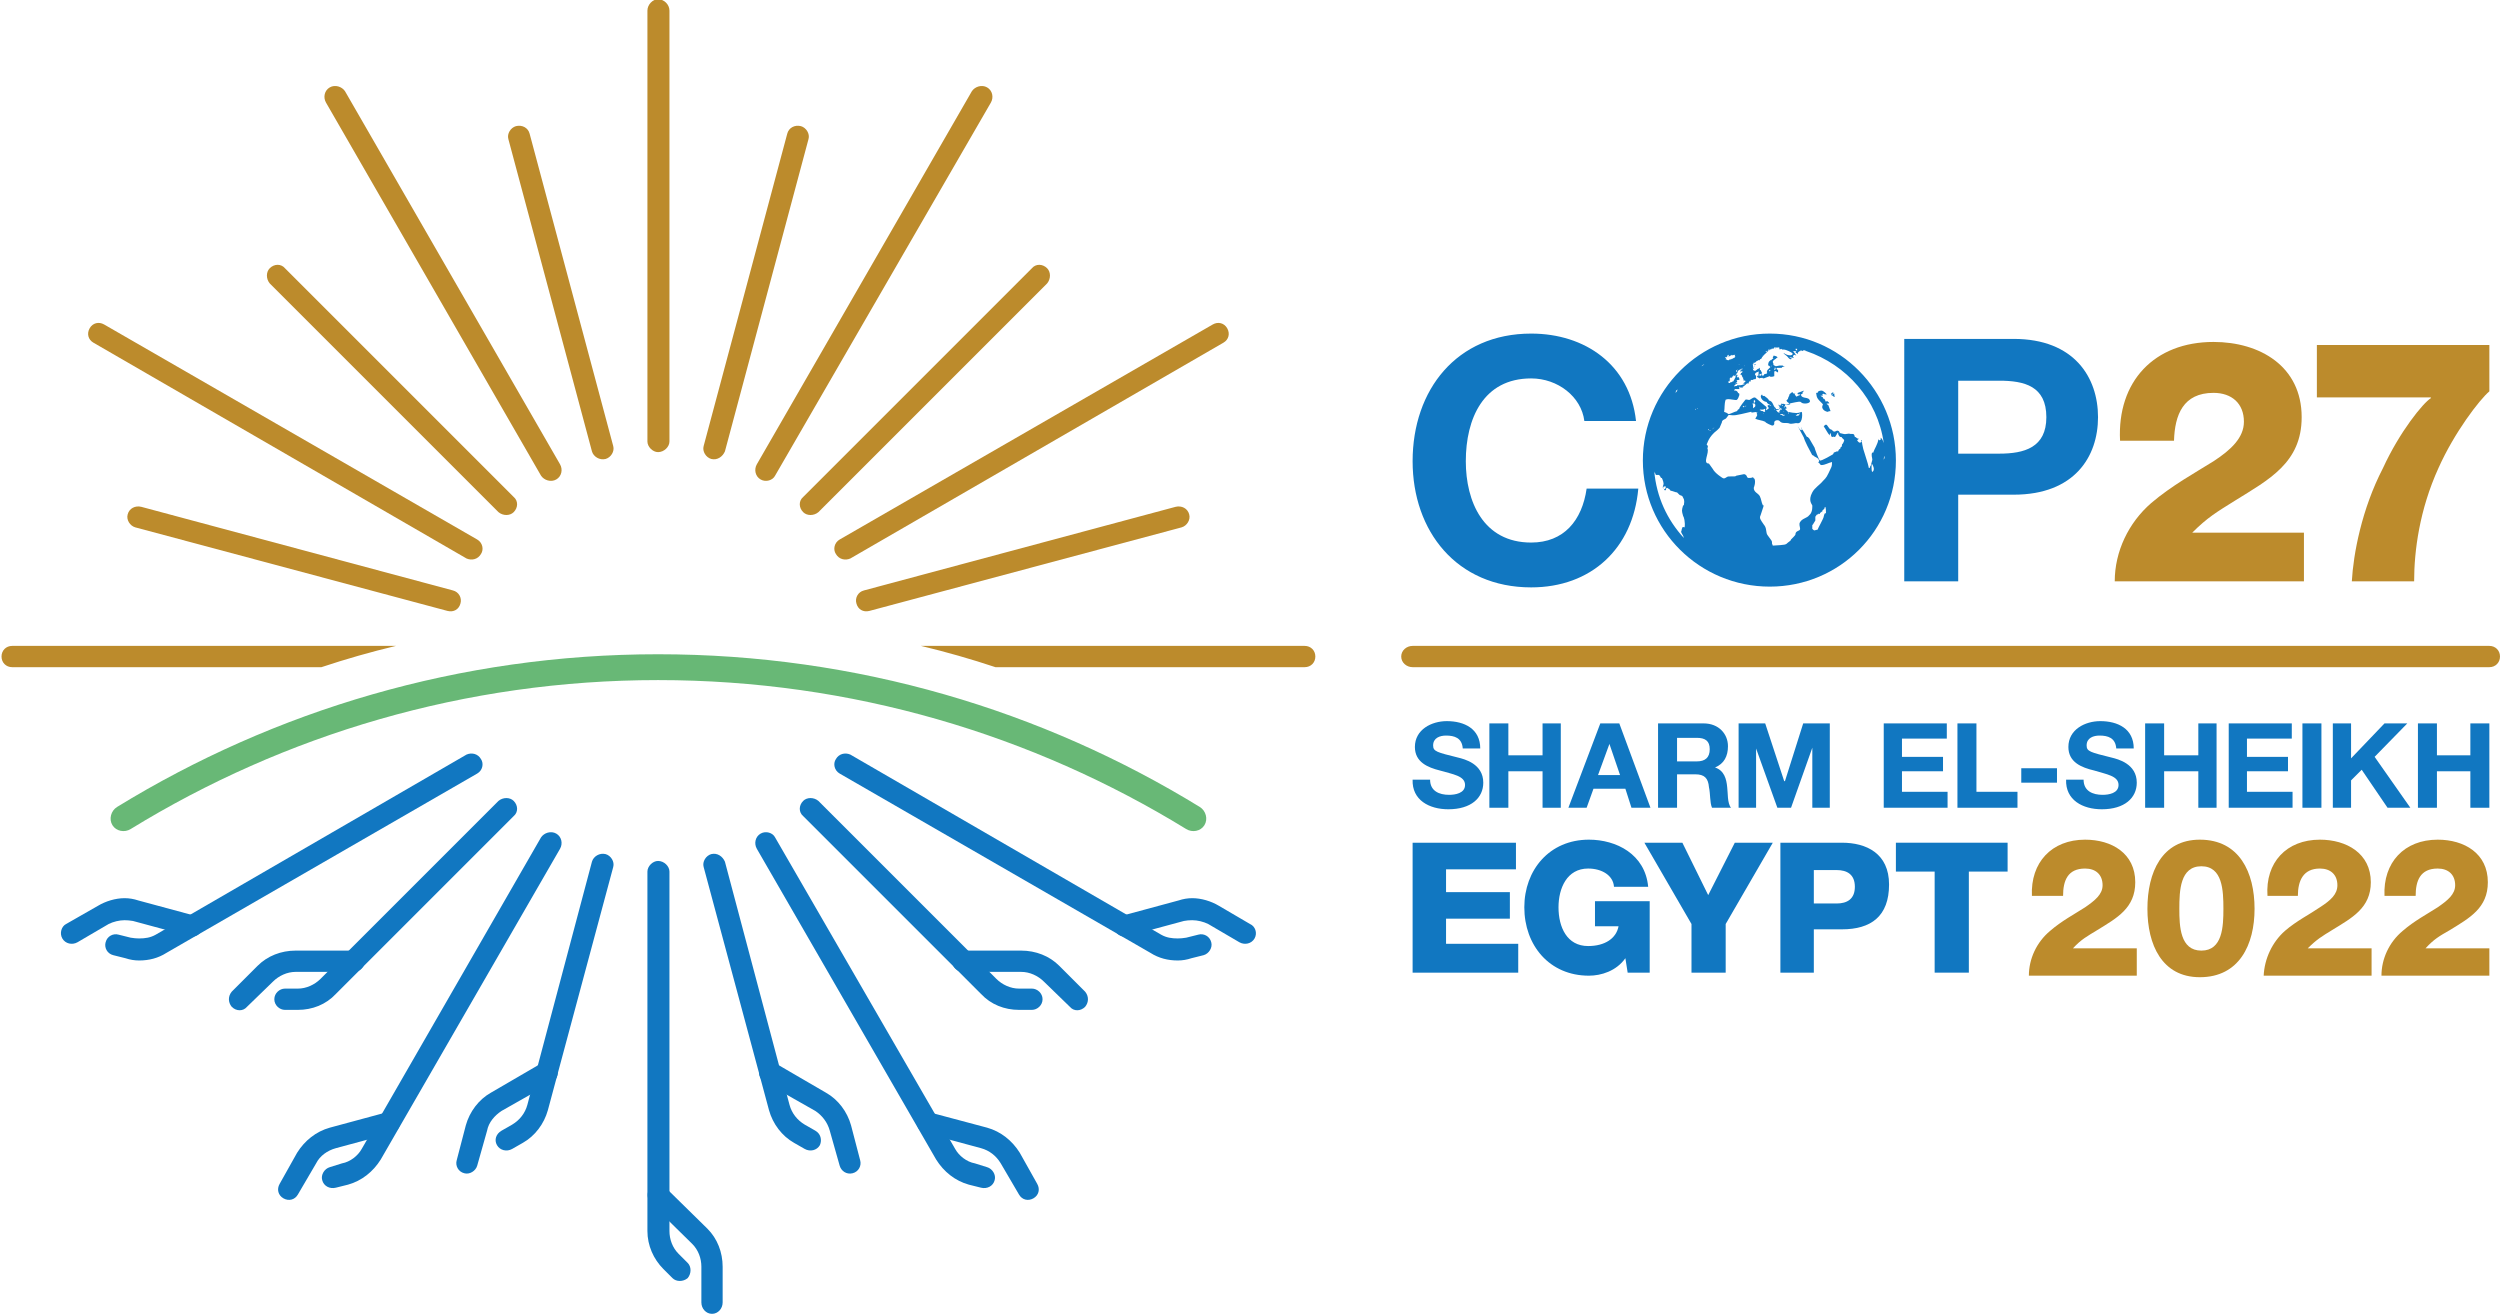 <svg xmlns="http://www.w3.org/2000/svg" viewBox="0 0 329 173" width="329" height="173"><style>.a{fill:#bc8b2c}.b{fill:#68b876}.c{fill:#1177c1}</style><path class="a" d="m105.7 65.4l30.1-30.1c0.5-0.6 1.4-0.6 2 0 0.5 0.5 0.5 1.4 0 2l-30.1 30.1c-0.6 0.5-1.5 0.5-2 0-0.6-0.6-0.6-1.5 0-2z"></path><path class="a" d="m110.5 71l49.1-28.3c0.7-0.4 1.5-0.2 1.9 0.5 0.4 0.7 0.2 1.5-0.5 1.9l-49.1 28.4c-0.7 0.3-1.5 0.1-1.9-0.6-0.4-0.6-0.2-1.5 0.5-1.9z"></path><path class="a" d="m58.9 80.4l-41.1-11c-0.7-0.2-1.2-1-1-1.7 0.2-0.8 1-1.2 1.8-1l41 11c0.8 0.2 1.2 1 1 1.7-0.2 0.8-0.9 1.2-1.7 1z"></path><path class="a" d="m121.2 85h50.5c0.8 0 1.4 0.6 1.4 1.4 0 0.8-0.6 1.4-1.4 1.4h-40.7q-4.8-1.6-9.8-2.8z"></path><path class="a" d="m99.6 61.1l28.3-49.1c0.4-0.6 1.3-0.9 2-0.5 0.7 0.4 0.9 1.3 0.5 2l-28.4 49.1c-0.3 0.6-1.2 0.9-1.9 0.5-0.7-0.4-0.9-1.3-0.5-2z"></path><path class="a" d="m112.7 79.4c-0.2-0.7 0.2-1.5 1-1.7l41-11c0.8-0.2 1.6 0.2 1.8 1 0.2 0.7-0.3 1.5-1 1.7l-41.1 11c-0.8 0.2-1.5-0.2-1.7-1z"></path><path class="a" d="m85.2 58.1v-56.7c0-0.8 0.7-1.5 1.4-1.5 0.8 0 1.5 0.7 1.5 1.5v56.7c0 0.7-0.7 1.4-1.5 1.4-0.7 0-1.4-0.7-1.4-1.4z"></path><path class="a" d="m11.8 43.2c0.4-0.7 1.2-0.9 1.9-0.5l49.1 28.3c0.7 0.4 0.9 1.3 0.5 1.9-0.4 0.7-1.2 0.9-1.9 0.6l-49.1-28.4c-0.7-0.4-0.9-1.2-0.5-1.9z"></path><path class="a" d="m92.6 58.7l11-41.1c0.2-0.8 1-1.2 1.8-1 0.7 0.2 1.2 1 1 1.7l-11 41.1c-0.3 0.7-1 1.2-1.8 1-0.7-0.2-1.2-1-1-1.7z"></path><path class="a" d="m0.2 86.4c0-0.8 0.6-1.4 1.4-1.4h50.5q-5 1.2-9.8 2.8h-40.7c-0.8 0-1.4-0.6-1.4-1.4z"></path><path class="a" d="m35.5 37.3c-0.5-0.6-0.5-1.5 0-2 0.6-0.6 1.5-0.6 2 0l30.1 30.1c0.6 0.5 0.6 1.4 0 2-0.5 0.5-1.4 0.5-2 0z"></path><path class="a" d="m42.9 13.5c-0.4-0.7-0.2-1.6 0.5-2 0.7-0.4 1.6-0.1 2 0.5l28.3 49.1c0.4 0.7 0.2 1.6-0.5 2-0.7 0.4-1.6 0.1-2-0.5z"></path><path class="a" d="m66.9 18.3c-0.2-0.7 0.3-1.5 1-1.7 0.8-0.2 1.6 0.2 1.8 1l11 41.1c0.2 0.7-0.3 1.5-1 1.7-0.8 0.2-1.6-0.3-1.8-1z"></path><path class="b" d="m158.5 108.6c-0.5 0.8-1.6 1-2.4 0.5-20.2-12.4-44-19.6-69.5-19.6-25.4 0-49.2 7.2-69.4 19.6-0.8 0.5-1.9 0.3-2.4-0.5-0.5-0.8-0.2-1.9 0.6-2.4 20.7-12.7 45.1-20.1 71.2-20.1 26.2 0 50.6 7.4 71.3 20.1 0.8 0.5 1.1 1.6 0.6 2.4z"></path><path class="c" d="m85.2 114.7c0-0.7 0.7-1.4 1.4-1.4 0.8 0 1.5 0.7 1.5 1.4v47.3c0 1.1 0.4 2.2 1.2 3l1.2 1.2c0.5 0.5 0.5 1.4 0 2-0.6 0.5-1.5 0.5-2 0l-1.2-1.2c-1.3-1.3-2.1-3.1-2.1-5v-47.3z"></path><path class="c" d="m85.6 156.3c0.6-0.6 1.5-0.6 2 0l5.5 5.4c1.3 1.3 2 3.1 2 5v4.7c0 0.8-0.6 1.5-1.4 1.5-0.8 0-1.4-0.7-1.4-1.5v-4.7c0-1.1-0.4-2.2-1.2-3l-5.5-5.4c-0.5-0.6-0.5-1.5 0-2z"></path><path class="c" d="m92.6 114.1c-0.2-0.7 0.3-1.5 1-1.7 0.8-0.2 1.5 0.3 1.8 1l8.5 32c0.3 1.1 1 2 2 2.6l1.4 0.8c0.7 0.4 0.9 1.2 0.6 1.9-0.4 0.7-1.3 0.9-2 0.5l-1.4-0.8c-1.6-0.9-2.8-2.5-3.3-4.3l-8.6-32z"></path><path class="c" d="m100.1 140.5c0.4-0.7 1.2-1 1.9-0.6l6.7 3.9c1.6 0.9 2.8 2.5 3.3 4.3l1.2 4.6c0.2 0.7-0.2 1.5-1 1.7-0.8 0.2-1.5-0.3-1.7-1l-1.3-4.6c-0.3-1.1-1-2-1.9-2.6l-6.7-3.8c-0.7-0.4-0.9-1.3-0.5-1.9z"></path><path class="c" d="m105.7 105.4c0.5-0.5 1.4-0.5 2 0l23.4 23.4c0.8 0.8 1.9 1.3 3 1.3h1.7c0.7 0 1.4 0.6 1.4 1.4 0 0.8-0.7 1.4-1.4 1.4h-1.7c-1.9 0-3.7-0.7-5-2.1l-23.4-23.4c-0.6-0.5-0.6-1.4 0-2z"></path><path class="c" d="m125.3 126.5c0-0.8 0.7-1.4 1.4-1.4h7.7c1.9 0 3.7 0.7 5 2l3.4 3.4c0.5 0.6 0.5 1.4 0 2-0.6 0.6-1.5 0.6-2 0l-3.4-3.3c-0.8-0.8-1.9-1.3-3-1.3h-7.7c-0.7 0-1.4-0.6-1.4-1.4z"></path><path class="c" d="m99.6 111.7c-0.4-0.7-0.2-1.6 0.5-2 0.7-0.4 1.6-0.1 1.9 0.5l23.7 41c0.5 0.9 1.5 1.7 2.6 1.9l1.6 0.5c0.7 0.2 1.2 1 1 1.7-0.2 0.8-1 1.2-1.8 1l-1.6-0.4c-1.8-0.5-3.3-1.7-4.3-3.3l-23.6-40.9z"></path><path class="c" d="m120.7 147.4c0.2-0.7 1-1.2 1.7-1l7.5 2c1.8 0.5 3.3 1.7 4.3 3.3l2.3 4.1c0.4 0.7 0.2 1.5-0.5 1.9-0.7 0.4-1.5 0.2-1.9-0.5l-2.4-4.1c-0.6-1-1.5-1.7-2.6-2l-7.4-2c-0.7-0.2-1.2-0.9-1-1.7z"></path><path class="c" d="m110 99.9c0.4-0.7 1.2-0.9 1.9-0.6l40.9 23.7c0.7 0.4 1.4 0.5 2.2 0.5q0.5 0 1.1-0.1l1.6-0.4c0.7-0.2 1.5 0.2 1.7 1 0.2 0.7-0.3 1.5-1 1.7l-1.6 0.4q-0.9 0.3-1.8 0.3c-1.3 0-2.5-0.3-3.6-1l-40.9-23.6c-0.7-0.4-0.9-1.3-0.5-1.9z"></path><path class="c" d="m146.6 122.2c-0.2-0.8 0.3-1.5 1.1-1.7l7.4-2q0.9-0.3 1.8-0.3c1.2 0 2.5 0.4 3.5 1l4.1 2.4c0.7 0.3 1 1.2 0.6 1.9-0.4 0.7-1.3 0.9-2 0.5l-4.1-2.4c-0.6-0.3-1.4-0.5-2.1-0.5q-0.6 0-1.1 0.1l-7.4 2c-0.8 0.2-1.5-0.2-1.8-1z"></path><path class="c" d="m77.9 113.4c0.2-0.7 1-1.2 1.8-1 0.7 0.2 1.2 1 1 1.7l-8.6 32c-0.5 1.8-1.7 3.4-3.3 4.3l-1.4 0.8c-0.7 0.4-1.6 0.2-2-0.5-0.4-0.7-0.1-1.5 0.6-1.9l1.4-0.8c1-0.6 1.7-1.5 2-2.6l8.5-32z"></path><path class="c" d="m73.2 140.5c0.4 0.6 0.2 1.5-0.5 1.9l-6.7 3.8c-0.9 0.6-1.7 1.5-1.9 2.6l-1.3 4.6c-0.2 0.7-1 1.2-1.7 1-0.8-0.2-1.2-1-1-1.7l1.2-4.6c0.5-1.8 1.7-3.4 3.3-4.3l6.7-3.9c0.6-0.4 1.5-0.1 1.9 0.6z"></path><path class="c" d="m67.6 105.4c0.6 0.6 0.6 1.5 0 2l-23.4 23.4c-1.3 1.4-3.1 2.1-5 2.1h-1.7c-0.7 0-1.4-0.6-1.4-1.4 0-0.8 0.7-1.4 1.4-1.4h1.7c1.1 0 2.2-0.5 3-1.3l23.4-23.4c0.6-0.5 1.5-0.5 2 0z"></path><path class="c" d="m48 126.5c0 0.8-0.7 1.4-1.4 1.4h-7.7c-1.1 0-2.2 0.5-3 1.3l-3.4 3.3c-0.5 0.6-1.4 0.6-2 0-0.5-0.6-0.5-1.4 0-2l3.4-3.4c1.3-1.3 3.1-2 5-2h7.7c0.7 0 1.4 0.6 1.4 1.4z"></path><path class="c" d="m71.2 110.2c0.4-0.6 1.3-0.9 2-0.5 0.7 0.4 0.9 1.3 0.5 2l-23.6 40.9c-1 1.6-2.5 2.8-4.3 3.3l-1.6 0.4c-0.8 0.2-1.6-0.2-1.8-1-0.2-0.7 0.3-1.5 1-1.7l1.6-0.5c1.1-0.2 2.1-1 2.6-1.9l23.6-41z"></path><path class="c" d="m52.6 147.4c0.2 0.8-0.3 1.5-1 1.7l-7.4 2c-1.1 0.3-2.1 1-2.6 2l-2.4 4.1c-0.4 0.7-1.2 0.9-1.9 0.5-0.7-0.4-0.9-1.2-0.5-1.9l2.3-4.1c1-1.6 2.5-2.8 4.3-3.3l7.4-2c0.8-0.2 1.6 0.3 1.8 1z"></path><path class="c" d="m63.3 99.9c0.4 0.6 0.2 1.5-0.5 1.9l-40.9 23.6c-1.1 0.7-2.3 1-3.6 1q-0.9 0-1.8-0.3l-1.6-0.4c-0.8-0.2-1.2-1-1-1.7 0.2-0.8 1-1.2 1.7-1l1.6 0.4q0.6 0.1 1.1 0.1c0.8 0 1.5-0.1 2.2-0.5l40.9-23.7c0.7-0.3 1.5-0.1 1.9 0.6z"></path><path class="c" d="m26.6 122.2c-0.2 0.8-0.9 1.2-1.7 1l-7.4-2q-0.6-0.1-1.1-0.1c-0.7 0-1.5 0.2-2.1 0.5l-4.1 2.4c-0.7 0.4-1.6 0.2-2-0.5-0.4-0.7-0.1-1.6 0.5-1.9l4.2-2.4c1-0.6 2.3-1 3.5-1q0.9 0 1.8 0.3l7.4 2c0.8 0.2 1.2 0.9 1 1.7z"></path><path class="a" d="m278.3 76.5c0-3.9 1.8-7.7 4.8-10.3 2.7-2.3 5.8-4 8.2-5.5 2.3-1.5 4-3.1 4-5.2 0-2.4-1.6-3.8-4-3.8-4 0-5.1 2.9-5.2 6.3h-7.1c-0.4-7.8 4.5-13 12.3-13 6.1 0 11.6 3.2 11.6 9.9 0 6-4.3 8.2-8.8 11-2.4 1.5-3.6 2.2-5.6 4.2h14.7v6.4z"></path><path class="a" d="m304.9 45.4h22.7v6.1c-1.3 1.1-4.6 5.4-6.7 10.1-2.5 5.5-3.2 10.9-3.2 14.9h-8.2c0.2-3.6 1.3-9.5 4.1-14.9 2.2-4.8 5.3-8.6 6.3-9.2v-0.1h-15z"></path><path class="c" d="m188.2 102.6c0 1.5 1.2 2 2.5 2 0.8 0 2.1-0.2 2.1-1.3 0-1.2-1.6-1.4-3.3-1.9-1.6-0.4-3.3-1.1-3.3-3.1 0-2.3 2.2-3.4 4.2-3.4 2.3 0 4.4 1 4.4 3.6h-2.3c-0.1-1.4-1.1-1.7-2.2-1.7-0.8 0-1.7 0.3-1.7 1.3 0 0.8 0.5 0.9 3.3 1.6 0.8 0.2 3.3 0.8 3.3 3.3 0 2-1.6 3.5-4.6 3.5-2.5 0-4.8-1.2-4.7-3.9z"></path><path class="c" d="m196 95.2h2.5v4.2h4.5v-4.2h2.4v11.1h-2.4v-4.8h-4.5v4.8h-2.5z"></path><path fill-rule="evenodd" class="c" d="m210.6 95.2h2.5l4.1 11.1h-2.5l-0.8-2.5h-4.2l-0.9 2.5h-2.4zm-0.3 6.8h2.9l-1.4-4.1z"></path><path fill-rule="evenodd" class="c" d="m218.2 95.2h6c2 0 3.2 1.4 3.2 3 0 1.3-0.5 2.3-1.7 2.8 1.2 0.4 1.5 1.5 1.6 2.6 0.1 0.7 0 2.1 0.5 2.7h-2.5c-0.3-0.7-0.2-1.8-0.4-2.7-0.1-1.2-0.6-1.7-1.8-1.7h-2.4v4.4h-2.5zm2.5 5h2.6c1.1 0 1.7-0.5 1.7-1.6 0-1.1-0.6-1.5-1.7-1.5h-2.6z"></path><path class="c" d="m228.8 95.2h3.5l2.5 7.6h0.1l2.4-7.6h3.5v11.1h-2.3v-7.9l-2.8 7.9h-1.8l-2.8-7.8v7.8h-2.3z"></path><path class="c" d="m247.9 95.2h8.3v2h-5.9v2.4h5.4v1.9h-5.4v2.7h6v2.1h-8.4z"></path><path class="c" d="m257.6 95.2h2.5v9h5.4v2.1h-7.9z"></path><path class="c" d="m266 101.1h4.7v1.9h-4.7z"></path><path class="c" d="m274.2 102.6c0 1.5 1.2 2 2.5 2 0.8 0 2.1-0.2 2.1-1.3 0-1.2-1.6-1.4-3.2-1.9-1.7-0.4-3.4-1.1-3.4-3.1 0-2.3 2.2-3.4 4.2-3.4 2.3 0 4.4 1 4.4 3.6h-2.3c-0.1-1.4-1.1-1.7-2.2-1.7-0.8 0-1.7 0.3-1.7 1.3 0 0.8 0.5 0.9 3.3 1.6 0.8 0.2 3.3 0.8 3.3 3.3 0 2-1.6 3.5-4.6 3.5-2.5 0-4.8-1.2-4.7-3.9z"></path><path class="c" d="m282.3 95.2h2.5v4.2h4.5v-4.2h2.4v11.1h-2.4v-4.8h-4.5v4.8h-2.5z"></path><path class="c" d="m293.3 95.2h8.3v2h-5.9v2.4h5.4v1.9h-5.4v2.7h6v2.1h-8.4z"></path><path class="c" d="m303 95.2h2.5v11.1h-2.5z"></path><path class="c" d="m307 95.2h2.4v4.6l4.4-4.6h3l-4.3 4.4 4.7 6.7h-3l-3.4-5-1.4 1.4v3.6h-2.4z"></path><path class="c" d="m318.2 95.2h2.5v4.2h4.4v-4.2h2.5v11.1h-2.5v-4.8h-4.4v4.8h-2.5z"></path><path class="a" d="m267 128.4c0-2.2 1-4.4 2.8-5.9 1.5-1.3 3.2-2.2 4.6-3.1 1.3-0.9 2.3-1.7 2.3-2.9 0-1.4-0.9-2.2-2.3-2.2-2.3 0-2.9 1.6-2.9 3.6h-4.1c-0.2-4.4 2.6-7.4 7-7.4 3.5 0 6.6 1.8 6.6 5.6 0 3.4-2.4 4.7-5 6.3-1.3 0.8-2.1 1.2-3.2 2.4h8.4v3.6z"></path><path fill-rule="evenodd" class="a" d="m282.6 119.6c0-4.8 1.9-9.1 6.9-9.1 5.2 0 7.2 4.3 7.2 9.1 0 4.7-2 9-7.2 9-5 0-6.9-4.3-6.9-9zm10 0c0-2.4-0.1-5.6-2.9-5.6-2.8 0-2.9 3.2-2.9 5.6 0 2.3 0.1 5.5 2.9 5.5 2.8 0 2.9-3.2 2.9-5.5z"></path><path class="a" d="m297.9 128.4c0.1-2.2 1.1-4.4 2.8-5.9 1.5-1.3 3.3-2.2 4.6-3.1 1.4-0.9 2.3-1.7 2.3-2.9 0-1.4-0.9-2.2-2.3-2.2-2.2 0-2.9 1.6-2.9 3.6h-4c-0.3-4.4 2.5-7.4 6.9-7.4 3.5 0 6.7 1.8 6.7 5.6 0 3.4-2.5 4.7-5.1 6.3-1.3 0.8-2 1.2-3.2 2.4h8.4v3.6z"></path><path class="a" d="m313.4 128.4c0-2.2 1-4.4 2.8-5.9 1.5-1.3 3.2-2.2 4.6-3.1 1.3-0.9 2.3-1.7 2.3-2.9 0-1.4-0.9-2.2-2.3-2.2-2.3 0-2.9 1.6-2.9 3.6h-4.1c-0.2-4.4 2.6-7.4 7-7.4 3.5 0 6.6 1.8 6.6 5.6 0 3.4-2.4 4.7-5 6.3-1.4 0.8-2.1 1.2-3.2 2.4h8.4v3.6z"></path><path class="a" d="m184.4 86.4c0-0.8 0.7-1.4 1.5-1.4h141.7c0.8 0 1.4 0.6 1.4 1.4 0 0.8-0.6 1.4-1.4 1.4h-141.7c-0.8 0-1.5-0.6-1.5-1.4z"></path><path class="c" d="m185.9 110.9h13.6v3.5h-9.2v3h8.4v3.5h-8.4v3.3h9.5v3.8h-13.9z"></path><path class="c" d="m217.1 128h-2.9l-0.3-1.9c-1.2 1.7-3.2 2.3-4.8 2.3-5.2 0-8.5-4-8.5-9 0-4.9 3.3-8.9 8.5-8.9 3.6 0 7.4 1.9 7.8 6.2h-4.5c-0.1-1.5-1.6-2.4-3.4-2.4-2.8 0-3.9 2.6-3.9 5.1 0 2.6 1.1 5.1 3.9 5.1 2.2 0 3.7-1 4-2.6h-3.1v-3.3h7.2z"></path><path class="c" d="m227.1 121.6v6.4h-4.5v-6.4l-6.2-10.7h5l3.4 6.9 3.5-6.9h5z"></path><path fill-rule="evenodd" class="c" d="m234.3 110.9h8.1c3.2 0 6.2 1.4 6.2 5.5 0 4.2-2.4 5.9-6.2 5.9h-3.7v5.7h-4.4zm4.4 8h3c1.4 0 2.4-0.6 2.4-2.2 0-1.6-1-2.2-2.4-2.2h-3z"></path><path class="c" d="m264.2 114.7h-5.1v13.3h-4.5v-13.3h-5.1v-3.8h14.7z"></path><path class="c" d="m208.5 55.4c-0.4-3.2-3.5-5.6-7-5.6-6.3 0-8.6 5.3-8.6 10.9 0 5.3 2.3 10.7 8.6 10.7 4.3 0 6.7-2.9 7.3-7.1h6.8c-0.7 7.9-6.2 13-14.1 13-9.8 0-15.6-7.4-15.6-16.6 0-9.4 5.8-16.8 15.6-16.8 7.1 0 13 4.1 13.8 11.5z"></path><path fill-rule="evenodd" class="c" d="m250.6 44.6h14.4c8 0 11.1 5.1 11.1 10.3 0 5.2-3.1 10.2-11.1 10.2h-7.3v11.4h-7.1zm7.1 15.1h5.4c3.3 0 6.2-0.8 6.2-4.8 0-4.1-2.9-4.8-6.2-4.8h-5.4z"></path><path class="c" d="m241.4 52.1q0.1 0 0.1 0c0 0.1-0.1 0.1-0.2 0.1 0 0-0.1-0.1-0.1-0.2 0 0 0-0.1-0.1-0.2 0-0.1 0 0 0 0.1 0 0 0.1 0.1 0.1 0.1 0 0 0 0.1-0.1 0.1 0 0-0.1-0.2-0.1-0.2q0 0 0-0.1c0 0 0 0 0 0q0-0.1 0.1-0.1 0 0 0 0 0 0 0.1 0c0 0 0 0-0.1-0.1 0 0 0.1 0 0.1 0q0 0 0 0.1 0 0 0 0 0 0 0 0 0 0 0 0 0 0 0 0 0 0 0 0 0 0 0 0 0 0 0 0 0 0 0 0 0.1-0.1 0.1 0c0 0 0 0 0 0-0.1 0-0.1 0.1-0.1 0.1q0.1 0 0.1 0 0 0 0 0 0 0 0.1 0z"></path><path class="c" d="m240.6 53.3l0.3 0.8q-0.2 0-0.4 0.1 0 0 0 0c0 0-0.6-0.1-0.7-0.6 0-0.1 0-0.1 0.1-0.4q0 0 0 0c-0.8-0.8-0.8-0.8-0.9-1.5q0.1 0 0.2 0c0-0.3 0.5-0.3 0.5-0.3 0 0 0 0 0 0 0.3 0 0.7 0.5 0.7 0.5q0 0-0.1 0c-0.1 0-0.2 0-0.4-0.1q0 0.1 0 0.1 0 0-0.1 0 0 0 0 0.1 0.1 0.1 0.1 0.1 0 0-0.1 0-0.2-0.1-0.2 0 0 0 0 0 0 0 0 0c0.1 0.1 0.2 0.1 0.3 0.2 0 0 0 0.1 0 0.1q0 0 0 0c0 0 0.1 0.1 0.2 0.1q0 0 0 0 0 0 0 0 0 0 0 0 0 0 0 0c0 0 0 0 0.2 0.4 0.1-0.3 0.4 0.1 0.4 0.1 0.1 0.1 0 0.1-0.2 0.1q-0.1 0-0.1 0c0 0.1 0 0.1 0.2 0.2z"></path><path fill-rule="evenodd" class="c" d="m249.5 60.6c0 9.2-7.4 16.6-16.6 16.6-9.2 0-16.7-7.4-16.7-16.6 0-9.2 7.5-16.7 16.7-16.7 9.2 0 16.6 7.5 16.6 16.7zm-1.6-2.3c-0.8-5.7-4.9-10.3-10.2-12.1q0 0 0 0 0 0-0.1 0 0-0.1 0-0.1-0.1 0-0.1 0 0 0-0.1 0 0 0 0 0 0 0 0 0 0 0 0 0 0 0 0 0 0 0 0 0c-0.1 0-0.1 0-0.2 0.1q0 0 0 0 0 0 0 0 0 0 0 0c0 0 0 0-0.2-0.1q0 0-0.1 0 0.1 0.1 0.1 0.1c-0.1 0-0.1 0-0.1 0-0.1 0-0.2 0.1-0.3 0.2 0 0.2 0 0.2 0 0.2-0.1-0.1-0.1-0.1-0.3-0.2q0 0 0 0 0-0.1 0.1-0.1c-0.1-0.1-0.1-0.1-0.5-0.1 0.1 0 0.1 0 0.5 0.6-0.2-0.1-0.2-0.1-0.3-0.1-0.2 0.2-0.2 0.2 0 0.4 0 0-0.1 0-0.6-0.1 0 0.1 0.2 0.1 0.3 0.2-0.2 0.3-0.6-0.3-0.6-0.3 0 0 0 0-0.5-0.4q0.1 0 0.1 0c0.6 0.4 1.2 0.3 1.1 0-0.1-0.1-0.8-0.5-1.2-0.5q-0.1 0-0.1 0 0 0 0 0c-0.1 0-0.1 0-0.1 0q0 0 0 0 0-0.1 0-0.1c-0.1 0.1-0.2 0-0.3 0.1 0-0.1 0-0.1-0.1-0.1 0.1-0.1 0.1-0.1 0.2-0.1q-0.1 0-0.1 0c0 0-0.1-0.1-0.2-0.1q0 0.1 0 0.1 0 0-0.1 0 0.1-0.1 0.1-0.1-0.1 0-0.1 0c-0.1 0.1-0.1 0.1-0.1 0.1q0 0 0-0.1c-0.1 0-0.1 0.1-0.2 0.2 0-0.1 0.1-0.2 0.1-0.2q-0.1 0-0.2 0 0 0 0 0.1 0 0 0 0 0 0 0 0 0 0 0 0-0.1 0.1-0.1 0.1 0 0-0.1-0.1 0 0.1 0 0.1 0 0-0.1 0 0 0 0 0 0.1 0 0.1 0-0.1 0-0.1 0-0.1 0-0.1 0 0 0.1 0 0.1 0 0 0 0-0.1 0-0.1 0 0 0 0 0 0 0-0.1-0.1 0 0 0 0 0 0 0 0.1 0 0 0 0-0.1 0-0.1 0 0 0 0 0 0 0 0 0c0.1 0 0.1 0 0.1 0q0 0 0 0 0 0 0 0.1-0.1 0-0.1-0.1 0 0.1-0.1 0.1c0 0.1 0 0.1-0.1 0.1q0 0 0.1 0.1-0.1 0-0.1 0 0 0 0 0 0 0 0 0-0.1 0-0.1 0 0 0 0 0.1c-0.1 0.1-0.3 0.2-0.4 0.4q0 0-0.1 0 0 0.1 0 0.2 0-0.1 0-0.1-0.1 0.1-0.1 0.1c0 0 0 0-0.1 0.2 0 0 0 0-0.2 0.1q0 0.1 0 0.1 0 0-0.1 0 0 0 0 0-0.1 0-0.1 0 0 0 0 0 0 0 0 0c0 0-0.1 0-0.1 0.1q0 0 0 0 0 0 0 0 0 0 0 0 0 0 0 0-0.1 0-0.1 0 0 0-0.1 0.1 0 0 0 0c0 0 0 0-0.1 0.1q0 0 0 0-0.1 0-0.1 0.1 0-0.1-0.1-0.1 0 0.1 0 0.1 0 0 0 0 0 0 0 0 0 0 0 0 0 0 0 0 0 0 0 0 0 0 0 0 0 0 0 0 0 0-0.1 0.1 0 0 0 0.1c0.1 0 0.3-0.1 0.3-0.1q0.1 0.1 0.1 0.1-0.1 0-0.1 0c-0.1 0-0.1 0-0.2 0q0 0 0 0 0 0 0 0 0 0 0 0 0 0 0 0 0 0 0 0 0 0 0 0-0.1 0-0.1 0 0 0.1 0 0.1 0 0 0 0c0 0.1 0 0.1 0 0.2 0.1-0.1 0.1-0.1 0.2-0.2q0 0.1 0 0.1 0 0 0 0 0 0 0 0 0 0 0 0 0 0 0 0 0 0 0 0 0 0 0 0-0.1 0-0.2 0.1 0.1 0 0.1 0c-0.2 0.2-0.2 0.2-0.2 0.2 0 0 0 0 0.2-0.1q0 0 0 0.1-0.1 0-0.1 0.1c0 0.2 0.3 0.2 0.3 0.2 0.2-0.1 0.3-0.3 0.5-0.3q0-0.1 0-0.1c0.1 0 0.1 0.1 0.1 0.1 0 0.1 0 0.1 0 0.1q0 0.1 0.1 0.1c0 0 0.2 0.4 0.2 0.4 0 0 0 0-0.1 0.1 0.1 0.1 0.1 0.1 0.1 0.2 0.1 0.1 0.2 0 0.2 0 0.1-0.2 0.1-0.2 0.4-0.2 0-0.1 0-0.3 0.1-0.5 0 0 0 0 0.2-0.2q0 0 0 0 0.1-0.1 0.2-0.2 0 0 0 0c-0.2-0.2-0.2-0.2-0.3-0.2 0 0 0 0 0-0.2 0-0.1 0.1-0.3 0.1-0.3 0.1-0.1 0.2-0.2 0.2-0.2q0.1 0 0.1 0 0 0 0 0 0 0 0 0 0 0 0 0 0 0 0 0 0 0 0 0 0 0 0 0 0 0 0 0c0.1-0.1 0.1-0.2 0.3-0.2q-0.1-0.1-0.1-0.1c0-0.1 0.1-0.2 0.1-0.3 0.1 0 0.6 0.1 0.5 0.3q0 0-0.1 0c-0.1 0.2-0.4 0.2-0.5 0.5 0 0 0 0.1 0.1 0.3-0.1 0.2 0.2 0.2 0.3 0.3q0 0 0 0 0 0 0 0c0 0 0 0 0.5-0.1q0 0 0 0 0 0 0 0 0 0 0 0c0.1 0 0.4 0 0.4 0q0-0.1 0-0.1 0 0 0 0 0 0 0 0 0 0.1 0 0.1c0.1 0.1 0.2 0.1 0.3 0.1-0.4 0.1-0.4 0.1-0.4 0.2-0.7 0-0.7 0-0.7 0.1 0.1 0.2 0.1 0.2 0.2 0.1 0 0.1 0 0.3 0 0.4-0.2 0-0.3-0.3-0.5-0.1 0 0 0 0 0 0.6 0 0-0.5 0.2-0.6 0 0 0-0.8 0.3-0.8 0.3-0.3-0.1-0.3-0.1-0.6 0q0-0.1-0.1-0.1c-0.1 0-0.1 0-0.1-0.1q-0.1 0-0.1-0.1 0.1 0 0.1-0.1 0 0 0 0.1 0.1 0 0.1 0 0 0 0 0 0 0 0 0 0 0 0 0 0 0 0 0 0 0 0 0 0.1 0 0.1 0 0 0 0 0 0-0.1 0-0.1 0 0 0 0-0.1 0-0.1 0-0.1 0-0.1 0 0 0 0 0 0 0 0 0 0.1-0.1 0.2-0.2 0-0.1-0.1 0 0-0.1 0-0.1c0.1-0.2 0.1-0.2 0.1-0.2 0 0-0.7 0.1-0.5 0.5q0.1 0 0.1 0c0 0.1 0 0.2 0 0.3q0 0 0 0 0 0 0 0.1c-0.1 0.1-0.1 0.1-0.1 0.1-0.2 0-0.2 0-0.3 0q0.1 0.1 0.1 0.1c-0.4 0-0.4 0-0.4 0 0 0.1 0 0.1 0 0.2q-0.1 0-0.1 0 0-0.1 0-0.1 0 0 0 0c-0.2 0.3-0.2 0.3-0.2 0.3q0 0 0.1 0c0 0-0.1 0-0.1 0q0 0.1 0 0.1 0 0-0.1 0 0 0 0-0.1c-0.2 0.1-0.3 0.3-0.5 0.4-0.1 0.1-0.1 0.1-0.2 0.1q0 0 0.1 0.1c-0.2 0-0.2 0-0.4 0q0 0 0-0.1-0.1 0-0.1 0c0 0.1 0 0.1 0 0.3-0.2 0-0.4 0-0.6 0q0 0.1-0.1 0.2 0.1 0 0.1 0 0 0 0 0 0 0 0 0c0.2 0 0.2 0 0.4 0.2 0 0.1 0 0.1 0.2 0.2q0 0.1 0 0.2c-0.1 0.2-0.1 0.4-0.3 0.6-0.1 0.1-0.3 0-0.5 0q0 0 0 0 0 0 0 0 0 0 0 0 0 0 0 0 0 0 0 0 0 0 0 0 0 0 0 0 0 0 0 0c-0.7-0.1-0.7-0.1-1 0-0.2 0.6-0.1 1.1-0.2 1.6 0.3 0.1 0.3 0.1 0.6 0.3 0.4-0.1 0.7-0.3 1.1-0.4 0.1-0.2 0.1-0.2 0.3-0.3-0.1-0.1 0.8-1.2 0.8-1.2 0.2-0.1 0.4 0.1 0.6 0 0.2-0.1 0.4-0.3 0.6-0.3 0 0 0.1 0 0.2 0.1l1.3 1.1c0.2 0.1 0 0.3 0 0.5 0.2-0.1 0.3-0.2 0.4-0.3q-0.1-0.1-0.2-0.3 0.2-0.2 0.4 0 0 0 0.1 0c-0.2-0.2-0.5-0.2-0.6-0.5-0.7-0.1-0.9-0.8-0.7-0.9q0.1-0.1 0.1-0.1c0 0.1 0.1 0.2 0.1 0.2q0.1 0 0.2 0c0.2 0.2 0.5 0.3 0.6 0.6 0.6 0.1 0.5 0.8 0.9 1q0 0 0 0.1c0.1 0.1 0.3 0 0.5 0.1-0.5 0.1-0.5 0.1-0.5 0.1 0.2 0.1 0.2 0.1 0.2 0.2q0 0 0 0 0.1 0 0.1 0.1 0.1 0 0.1-0.1 0 0.1 0.1 0.1 0 0 0-0.1 0 0-0.1-0.1 0.1 0 0.2 0 0 0-0.1-0.1 0 0 0.1-0.1 0 0 0 0.1 0.1-0.1 0.1-0.1c0 0-0.2-0.1-0.3-0.2q0-0.1 0.1-0.2c-0.2-0.1-0.1-0.2-0.1-0.3 0.1 0.2 0.1 0.2 0.3 0.1q0 0-0.1 0c0.2-0.2 0.4-0.2 0.6-0.1q0 0 0 0 0 0 0 0 0 0 0 0 0 0 0 0 0 0 0 0 0 0 0 0 0 0 0.1 0-0.1 0.1-0.1 0.2c0.2-0.2 0.4-0.2 0.6-0.3-0.3-0.2-0.3-0.2-0.4-0.4 0.2-0.2 0.2-0.2 0.2-0.2 0-0.2 0.2-0.4 0.2-0.6 0 0 0.3-0.3 0.4-0.3 0.1 0.2 0.1 0.2 0.4 0.2q-0.1 0-0.1 0.1c0 0.1 0.1 0.1 0.2 0.3q0 0 0 0c0.4-0.2 0.4-0.2 0.5-0.2q0 0 0-0.1c-0.3 0-0.3 0-0.4-0.1q0 0 0.1 0 0 0 0-0.1c0.8-0.3 0.8-0.3 0.8-0.3-0.1 0.2-0.1 0.2-0.2 0.2q0 0.1 0.1 0.1c-0.1 0.1-0.2 0.2-0.3 0.2 0.1 0.7 1.1 0.2 1.2 0.9 0 0.3-0.8 0.4-1.1 0.2-0.2-0.2-0.2-0.2-1.6 0.1q0.1 0 0.1 0.1c-0.2 0.1-0.5 0-0.7 0.2q0 0.1 0 0.1 0.1 0 0.1 0c0.1 0.1 0.1 0.1 0.1 0.3q-0.1 0-0.1 0 0 0-0.1 0c0.1 0.1 0.1 0.1 0.4 0.4q0 0 0.1 0 0 0-0.1 0c1 0.2 1.3 0.2 1.8 0 0.1 0 0.2 1.5-0.5 1.5 0 0 0 0 0 0q0 0 0 0 0 0 0 0 0 0 0 0 0 0 0 0 0 0 0 0c-0.4-0.1-0.8 0.2-1.2 0-0.4-0.1-0.9 0.1-1.2-0.3-0.2-0.2-0.8-0.1-0.7 0.3 0 0.3-0.2 0.3-0.3 0.3 0 0-0.8-0.3-0.9-0.5-0.4-0.2-0.9-0.2-1.3-0.4 0.3-0.5 0.3-0.5 0.2-0.6q0-0.1 0-0.1 0.1-0.1 0.1-0.1-0.1 0-0.1 0c-0.1-0.1-0.1-0.1-0.7 0q0-0.1 0-0.1 0 0-0.1 0 0 0 0 0 0 0 0 0 0 0 0 0c-2.1 0.5-2.1 0.5-2.9 0.4-0.1 0.1-0.2 0.3-0.3 0.4-0.1 0.2-0.6 0.2-0.6 0.6l-0.3 0.7c-0.1 0.1-0.1 0.1-0.3 0.3-1.2 0.9-1.3 1.8-1.4 1.9 0.2 0.2 0.2 0.2 0.1 0.5 0.3 0.6-0.7 2 0.2 2 0 0 0 0 0.5 0.7 0.3 0.6 1.3 1.2 1.3 1.2 0.3 0.2 0.5-0.2 0.8-0.2 0.9 0 0.9 0 1-0.1 0 0 1-0.2 1-0.2 0.3 0 0.4 0.3 0.4 0.3 0 0.1 0 0.1 0.2 0.2 0.2 0 0.4 0 0.6-0.1 0.1 0.1 0.1 0.2 0.2 0.2 0.2 0.5-0.1 1.2-0.1 1.2 0 0.6 0.6 0.7 0.8 1.1 0.2 0.4 0.2 0.8 0.4 1.2q0 0 0.1 0c0 0.1 0 0.1-0.4 1.3-0.2 0.4 0 0.6 0.4 1.2 0.1 0.1 0.2 0.3 0.2 0.3 0.2 0.4 0.1 0.8 0.3 1.1 0.6 0.8 0.6 0.8 0.6 1q0 0 0 0.1 0 0 0 0c0 0.1 0.1 0.2 0.1 0.3 1.7-0.1 1.7-0.1 2-0.4 0.3-0.2 0.4-0.3 0.4-0.4 0.6-0.6 0.6-0.6 0.6-0.8 0.1-0.4 0.6-0.3 0.6-0.6 0-0.3-0.2-0.6 0-0.9 0.3-0.5 0.9-0.5 1.2-0.9 0.5-0.4 0.4-1.3 0.4-1.3 0-0.1-0.6-0.6 0-1.7 0.3-0.6 1-1 1.4-1.5 0.5-0.5 0.5-0.5 1.1-1.8q0 0 0 0 0 0 0 0c0.1-0.2 0.1-0.5 0.1-0.7q0 0 0 0c-0.5 0.1-0.9 0.4-1.4 0.4-0.2 0-0.2-0.3-0.4-0.3q0-0.1 0.1-0.2c0-0.5-0.6-0.5-0.8-0.8q-0.1 0-0.1 0c-1.1-2-1.1-2.3-1.1-2.3 0 0-0.8-1.5-0.8-1.5 0.1 0.1 0.2 0.4 0.4 0.5q0 0 0.1 0c0-0.1 0-0.1 0-0.4 0 0.1 0.1 0.1 0 0.3 0.1 0 0.1 0 0.7 1q0.1 0 0.1 0 0 0 0 0 0 0 0 0 0 0 0 0 0 0 0 0 0 0 0 0 0 0 0 0 0 0 0 0c0 0 0.1 0.1 0.2 0.2l0.7 1.2c0 0.1 0.6 1.7 0.7 1.7 0.2 0.1 1.7-0.8 1.7-0.8 0.1-0.1 0.1-0.1 0.1-0.2q0.1-0.1 0.2-0.1c0.2-0.1 0.2-0.1 0.3-0.1q0 0 0.1 0 0 0 0 0c0.1-0.1 0-0.2 0.1-0.2 0-0.1 0.2-0.1 0.2-0.2 0-0.1 0-0.1 0.1-0.2 0.2 0 0-0.3 0.2-0.4q0 0 0 0c0 0 0.2-0.3 0.2-0.5q0 0 0 0l-0.3-0.3c0-0.1-0.1-0.1-0.2-0.1-0.1 0-0.2-0.2-0.2-0.2-0.1-0.1-0.1-0.3-0.1-0.4q0 0 0 0c0 0-0.2 0.2-0.2 0.3-0.2 0.3-0.2 0.3-0.2 0.3q-0.1 0-0.1 0c-0.1 0-0.1-0.1-0.2 0-0.1 0-0.1 0-0.1 0-0.2-0.1-0.1-0.4-0.2-0.5-0.1 0.1-0.1 0.1-0.1 0.3-0.3-0.3-0.5-0.8-0.8-1.2q0.1 0 0.1-0.1 0 0 0 0 0 0 0.1-0.1 0 0 0 0 0.1 0 0.1 0 0.1 0 0.1 0 0.4 0.6 0.5 0.6c0.2 0 0.3 0.3 0.5 0.3 0.2 0 0.3-0.2 0.5-0.1q0.1 0 0.2 0.2c0 0.1 0 0.1 0.5 0.2 0.3 0.1 0.6-0.1 0.9 0q0 0 0 0c0.5 0 0.5 0 0.6 0.4 0.2 0 0.3 0.3 0.5 0.2q0 0 0 0c0 0.1-0.1 0.2-0.2 0.2 0 0.1 0.3 0.5 0.5 0.3 0.1 0 0.1-0.1 0-0.3q0.1 0 0.1 0 0 0 0 0c0 0.1 0.1 1 0.4 1.8 0.2 0.7 0.4 1.2 0.5 1.7q0.1 0 0.2 0-0.1 0-0.2 0c0 0 0 0.2 0.1 0.2 0 0 0 0 0 0l0.1-0.1q0 0 0 0 0-0.1 0-0.1 0 0 0 0c0.1-0.1 0.1-0.1 0.3-0.9 0-0.3-0.2-0.6 0-1q0 0.1 0.1 0.1c0.2-0.6 0.6-1.1 0.7-1.8q0.1 0.1 0.1 0.2 0-0.1 0.1-0.1c0.1 0 0.1 0 0.1-0.1 0 0 0-0.1 0-0.2 0.1 0.1 0.2 0.1 0.4 0.7zm-14.5-12.5q0 0 0 0 0 0 0 0 0 0 0 0 0 0 0 0 0 0 0 0zm-0.2 0c0 0 0.1 0 0.1 0q0 0 0 0h0.1q0 0 0 0c0 0-0.1 0-0.1 0q0-0.1 0 0 0 0 0 0 0 0 0 0-0.1 0-0.1 0zm-0.1 0.1q0 0 0 0 0 0 0 0 0 0 0 0 0 0 0 0-0.1 0 0 0zm-0.1 0c-0.1 0 0 0 0 0q0 0 0 0 0 0 0 0 0 0 0 0c0 0 0 0 0 0zm-0.4 0.2q0 0 0 0 0 0 0 0 0.1 0 0.1 0 0 0 0 0 0 0 0.1 0 0 0 0-0.1 0 0-0.1 0 0 0 0 0 0 0 0 0 0 0 0 0 0 0 0 0 0 0 0 0 0 0.1 0 0.1 0 0 0 0-0.1 0-0.1 0 0 0 0 0zm-0.2 0q0 0 0 0 0 0 0.1 0 0 0 0 0 0 0 0 0 0 0 0 0c0 0 0 0 0 0q0 0 0 0 0 0 0 0 0 0 0 0 0 0-0.1 0 0 0 0 0zm0 0.1c0 0 0 0.1-0.1 0.1q0 0 0 0 0 0 0 0 0 0 0 0 0 0 0 0 0 0 0 0 0 0 0 0 0 0 0 0 0 0 0 0c0 0 0.1 0 0.1 0q0 0 0 0 0 0 0 0c0.1 0 0.1 0 0.1 0q0 0 0 0 0 0 0 0 0 0 0-0.1 0.1 0 0.1 0 0 0 0 0 0 0 0 0c0 0 0-0.1-0.1 0q0 0 0 0 0 0 0 0 0 0 0 0c0 0 0-0.1 0 0q0 0-0.1 0 0 0 0-0.1 0 0 0 0 0 0.1 0 0.1 0 0-0.1 0 0 0 0 0 0 0 0 0 0.1 0 0.1 0 0 0 0 0 0 0 0 0 0 0 0 0zm-1.5 1.5q0 0 0 0 0 0 0 0 0 0 0 0 0 0 0 0 0 0 0 0zm-0.3 0.3c0 0.1 0.1 0 0.1 0q0 0 0 0 0 0 0 0c-0.1 0-0.1 0-0.1 0zm0.1 0.3c0 0 0 0 0 0q0 0 0 0 0 0 0 0c0 0 0 0 0 0zm-1.1-0.1q0 0 0 0 0 0.1 0 0.1 0 0 0 0 0 0 0 0c0 0 0 0 0-0.1 0.1-0.1 0-0.1 0-0.1 0 0 0 0.1 0 0.1q0 0 0 0 0 0 0 0zm-0.4 0.4q0 0 0 0 0 0 0 0 0.1 0 0.1 0 0 0 0 0 0-0.1 0-0.1 0 0-0.1 0 0 0 0 0 0 0 0 0 0 0 0 0 0 0.1 0 0.1zm-0.3-0.8q0 0 0 0 0 0 0 0 0 0 0 0 0 0 0 0 0 0 0 0 0 0 0 0 0 0 0 0 0 0 0 0 0 0 0 0 0 0 0 0 0 0 0 0 0-0.1 0-0.1 0 0 0 0.1zm0 0q0 0 0 0 0 0 0 0.1 0 0 0 0 0 0 0-0.1 0 0 0 0zm-0.1 0.1q0.1 0.1 0.1 0c0 0 0 0 0 0q-0.1 0-0.1 0zm-0.1 0.9c0 0.1 0 0.2-0.1 0.3-0.1 0.1-0.1 0.1-0.1 0.1q0 0.1 0.1 0c-0.1 0.1-0.2 0.1-0.2 0.2 0.1 0 0.1-0.1 0.2-0.1 0 0.1-0.1 0.1-0.1 0.2q0 0 0 0 0-0.1 0.1-0.1 0 0 0 0 0 0 0 0c0.1-0.1 0.1-0.1 0.1-0.1 0 0 0 0.1-0.1 0.2 0 0.1-0.1 0.1 0 0.1q0 0 0 0h0.3q0 0 0 0 0 0-0.1 0c0 0 0 0.2 0.1 0.2q0 0 0 0 0 0 0 0.1c0 0 0 0 0 0.1q0 0-0.2 0c-0.1 0-0.2 0.1-0.2 0.1q0 0 0.1 0c0 0 0.1 0.2-0.2 0.3-0.1 0-0.1 0-0.1 0 0.1 0.1 0.1 0 0.2 0q0 0 0 0l0.2 0.1c0 0 0.1-0.1 0.1-0.1q-0.1 0.1-0.2 0.1c-0.2 0-0.4 0.3-0.4 0.3 0.1 0.1 0.1 0 0.2 0q0 0 0 0 0 0 0 0 0 0 0 0 0 0 0 0 0 0 0 0 0 0 0 0 0 0 0 0 0 0 0 0c0.2 0 0.2 0 0.2-0.1 0 0 0 0 0.2 0q0 0 0 0 0 0 0 0 0 0 0 0 0 0 0 0 0 0 0 0c0.2 0 0.4 0 0.6-0.1 0.1 0 0.2 0 0.2-0.1-0.1 0-0.1 0-0.2 0 0.1-0.2 0.3-0.2 0.3-0.3 0-0.2-0.2-0.1-0.3-0.1q0 0 0 0 0 0 0 0c0.1-0.1 0.1-0.1 0.1-0.1q0 0 0 0c0 0-0.1-0.1-0.1-0.1 0 0 0 0 0-0.1q0 0 0-0.1c-0.1 0-0.1-0.1-0.1-0.1-0.1-0.1 0-0.2-0.1-0.2 0-0.1-0.1-0.1-0.2-0.1 0-0.1 0.1 0 0.1-0.1q0 0 0 0 0 0 0 0 0 0 0-0.1c0.1 0 0.3-0.2 0.2-0.2 0-0.1-0.2 0-0.3 0-0.1 0-0.1 0-0.1 0 0 0 0 0 0.1 0q0-0.1 0-0.1 0 0 0 0 0 0 0 0c0.2-0.1 0.2-0.1 0.2-0.2q0 0 0 0c-0.3 0-0.3 0.1-0.3 0.1zm-1.2 1.6q0 0 0 0c0 0 0.2 0 0.2 0q0 0 0-0.1c0.1 0 0.1 0 0.1 0 0.1 0 0.1 0 0.2-0.1q0 0 0.1 0 0 0 0 0 0 0 0 0l0.1-0.2c0 0 0.1-0.1 0.1-0.2q0 0 0 0 0 0 0 0 0.1-0.1 0.1-0.2 0 0 0 0 0 0 0 0 0-0.1 0-0.1 0 0 0 0 0-0.1 0-0.1c-0.1 0-0.1 0.1-0.1 0.1q-0.1-0.1-0.1-0.1h-0.1q0 0 0 0.1-0.2 0.1-0.2 0.1c0 0 0.1 0 0.1 0 0 0-0.1 0.1-0.1 0.1q-0.1 0-0.1 0-0.1 0-0.1 0c0 0 0 0 0 0q0 0-0.1 0.1c0 0 0.1 0 0.1 0q0 0 0 0 0 0-0.1 0.1 0 0 0 0 0 0 0 0 0.1 0.1 0.1 0.1 0 0 0 0c-0.1 0-0.1 0.1-0.1 0.1 0 0.1 0.1 0 0.1 0q0 0 0 0 0 0-0.1 0 0 0 0 0.1-0.1 0-0.1 0 0 0-0.1 0 0 0 0 0 0 0 0.1 0.1c0 0-0.1 0-0.1 0 0 0 0 0 0.1 0q0 0 0 0 0 0.1-0.1 0.1 0.1 0 0.1 0zm1.1-0.7q0 0 0 0 0 0 0.1 0 0-0.1 0-0.1 0 0-0.1 0.1 0 0-0.1 0 0 0 0 0 0 0 0 0 0 0 0.1 0zm-0.1-0.8q0 0 0 0 0 0 0 0 0 0 0.1 0.1 0 0 0 0 0 0 0 0 0 0 0 0 0-0.1 0-0.1 0 0 0 0 0 0 0 0 0-0.1 0-0.1 0 0 0 0-0.1 0-0.1 0 0 0 0 0.1 0 0 0 0 0 0 0 0 0 0 0 0zm0-0.1q0 0 0 0 0 0 0 0 0 0 0 0 0 0 0.1 0 0-0.1 0-0.1 0 0 0 0 0 0 0 0 0 0 0 0 0 0 0 0c0 0 0.1-0.1 0-0.1 0 0 0 0 0 0.1q-0.1 0-0.1 0 0 0 0 0 0 0 0 0 0 0 0 0.1zm-0.1 0q0 0 0 0c0 0.1 0 0 0 0q0.1 0 0 0zm-1.4-1.5q0.1 0 0.1 0 0.1 0 0.1 0 0 0 0 0c0.1 0.1 0.2 0.1 0.2 0.1 0 0 0.1 0 0.1 0q0.1 0 0.1-0.1c0.2 0 0.2 0 0.2 0q0 0 0 0 0.1-0.1 0.2-0.1 0 0 0 0 0 0 0 0 0 0 0 0c0.1 0 0.1 0 0.1-0.1q0.1 0 0.1 0c0 0 0 0 0 0 0.1 0 0.1-0.1 0.1-0.1 0 0 0.1-0.1 0.1-0.1q0 0 0 0-0.1 0-0.1 0 0 0 0-0.1 0 0 0 0c0 0 0 0 0 0q0 0 0 0c0-0.1 0.1-0.1 0.1-0.1-0.1 0-0.1 0-0.1 0-0.1 0-0.1 0-0.1 0-0.1 0-0.1 0.1-0.1 0.1q0 0 0-0.1c0 0 0 0-0.1 0.1 0 0 0-0.1-0.1-0.1q0 0 0 0.1c0 0 0 0 0 0q0 0 0-0.1 0 0 0 0c-0.1 0.1-0.1 0.1-0.1 0.1q-0.1 0-0.1 0 0 0 0 0 0 0 0 0 0 0 0 0c-0.1 0.1-0.1 0.1-0.2 0.1q0 0 0 0c-0.1 0.1-0.1 0.1-0.1 0.1 0-0.1 0.1-0.1 0.1-0.1 0-0.1 0-0.1 0-0.1 0-0.1 0-0.1-0.1-0.1q0 0 0 0 0.1 0 0.1 0-0.1 0-0.1 0 0 0 0 0.1c0 0 0 0 0 0q0 0 0 0 0 0 0 0 0 0 0 0 0 0 0 0 0 0 0 0 0 0 0 0 0 0 0 0c-0.1 0-0.1-0.1-0.1 0 0 0 0 0-0.1 0q0 0 0.1 0c0 0.1-0.1 0.1-0.1 0.1q0 0 0-0.1 0 0 0 0 0 0.1 0 0.1-0.1 0-0.1 0c0 0 0.1 0 0.2 0 0 0 0 0 0.1 0-0.1 0-0.1 0-0.1 0.1 0 0 0 0 0 0q0 0-0.1 0c0 0-0.2 0-0.2 0.1q0 0 0 0c0.1 0 0.1 0 0.2 0q0 0 0 0c0 0.1 0 0 0 0-0.1 0.1-0.1 0.1-0.1 0.2-0.1 0-0.1 0-0.1 0zm-1.5 9.1c0 0 0 0 0.1-0.1q0 0 0 0c-0.1 0-0.1 0-0.1 0.1zm-0.1 0.2c0 0 0-0.1 0-0.1q0.1-0.1 0-0.1 0 0 0 0 0 0.1 0 0.1 0 0 0 0 0 0.1 0 0.1zm-0.4 0.1c0 0 0.1 0 0.1-0.1q0 0 0 0 0 0 0 0 0 0 0 0 0 0-0.1 0 0 0 0 0c0 0 0 0.1 0 0.1zm-0.2-0.1q0 0 0 0 0 0 0 0 0 0 0 0 0.1 0 0.1 0 0 0 0 0 0-0.1 0-0.1 0 0 0 0 0 0 0 0 0 0 0 0 0 0 0 0 0 0-0.1 0 0 0 0 0.1zm-4.2-5.1q-0.1 0.1-0.1 0.2 0 0 0 0c0.2-0.2 0.2-0.2 0.2-0.3q0 0 0 0 0 0 0 0c0 0 0.1-0.1 0.1-0.1q0 0-0.1 0 0 0 0 0-0.1 0.1-0.2 0.2 0.1 0 0.1 0 0 0 0 0zm0.9 16.4c-0.2-0.7-0.2-0.7 0-1.4q0 0 0 0 0.1 0 0.1 0c0-0.3 0.1-0.4 0-0.8 0 0-0.2-0.4-0.2-0.4-0.1-0.1-0.3-0.1-0.4-0.2-0.1-0.1-0.2-0.2-0.3-0.3-0.1 0-0.1 0-0.7-0.2q-0.1 0-0.1 0c-0.1 0-0.1-0.2-0.2-0.2q0 0 0 0c-0.4-0.3-0.4-0.3-0.5 0.2 0-0.1 0-0.1 0-0.1q-0.1 0-0.1 0c0 0 0 0-0.1 0q0-0.1 0-0.1c0.3-0.1 0.2-0.4 0.2-0.4-0.1 0-0.3 0-0.3 0.2 0 0 0.1 0.1 0.1 0.2q-0.1-0.2-0.1-0.4c-0.1 0.1 0 0.2 0 0.3-0.1-0.1-0.1-0.2 0-0.5 0.1-0.2-0.1-0.7-0.2-0.9q-0.1 0-0.1 0c-0.1-0.1-0.1-0.3-0.3-0.4-0.1 0-0.2 0-0.4 0 0-0.1-0.1-0.2-0.1-0.3q0 0-0.1 0 0-0.1 0-0.2c0.3 3.4 1.7 6.4 3.9 8.8l-0.1-0.3c-0.3-0.5-0.3-0.5-0.2-0.7 0-0.2 0.1-0.3 0.1-0.4 0.1-0.1 0.2 0 0.3 0 0.1-0.7-0.1-1.4-0.2-1.5zm1.7-14q0-0.1-0.1-0.1c0 0 0 0.1 0 0.1 0 0 0 0 0.1 0q0 0 0 0zm0-0.1q0 0 0 0 0 0 0 0c0 0 0 0 0 0q0 0 0 0zm0.2 0q0-0.1 0-0.1-0.1 0.1-0.1 0.1c0 0 0.1 0 0.1 0zm0.3 0.2q0 0 0 0c-0.1 0-0.2 0-0.2 0q0 0 0.1 0 0.1 0 0.1 0zm0.6-6.1q-0.2 0.1-0.4 0.3 0 0 0 0l0.2-0.1zm15.9 18.8c-0.1 0.1-0.1 0.1-0.1 0.2 0 0.1-0.2 0.2-0.2 0.2 0 0 0 0 0 0q0 0 0 0 0 0.1-0.1 0.1c0 0.1 0 0.1 0 0.2-0.1 0-0.1 0-0.1-0.1-0.1 0.1-0.1 0.2-0.1 0.2 0 0-0.1-0.1-0.1 0.1-0.1 0.1-0.1 0-0.2 0 0 0 0 0.1-0.1 0.1q0 0 0 0c-0.1 0-0.1 0-0.3 0.3 0 0 0 0.2 0 0.4 0 0.1 0 0.1 0 0.1-0.2 0.3-0.3 0.5-0.3 0.5 0 0-0.1 0.1-0.1 0.1v0.5c0.1 0.1 0.2 0.2 0.3 0.2 0 0 0.3-0.1 0.4-0.1 0-0.1 0.8-1.5 0.8-1.7 0-0.1 0.1-0.4 0.2-0.5q0 0 0 0 0 0.1 0 0.1c0 0 0 0 0.1-0.1 0-0.2 0-0.7-0.1-0.8zm6.4-5c0-0.2-0.2-0.6-0.2-0.6q-0.1 0-0.1 0 0 0 0 0.1 0 0 0 0.1 0 0.1 0 0.2 0 0 0 0.1c0 0 0 0.5 0.1 0.5q0 0 0 0 0 0 0 0 0 0 0 0 0 0 0 0c0 0 0.2-0.1 0.2-0.4zm-0.2 0.4q0 0 0 0 0 0 0 0 0 0 0 0zm0 0q0 0 0 0 0 0 0 0 0 0 0 0zm-10.1-16.1c0 0 0.1 0.1 0.1 0.1q0 0 0 0 0-0.1 0-0.1 0 0 0 0.1 0 0 0.1 0v-0.1q0 0 0 0 0 0 0 0 0 0 0-0.1 0 0 0 0 0 0-0.1 0 0 0-0.1 0 0 0 0 0 0 0 0 0.1zm-7.2 7.7q0 0 0 0 0 0 0 0 0 0 0 0 0-0.1 0-0.1 0 0 0 0.1 0 0 0 0zm0.2-0.2q0.1 0 0.1 0 0 0.1 0.1 0.1 0 0 0 0c0 0 0 0 0.1-0.1q0 0 0 0-0.1 0-0.1 0 0-0.1 0-0.1 0 0 0 0c0 0 0 0-0.2 0.1q0 0 0 0 0 0 0 0zm0.4-0.1q0 0 0 0 0 0 0 0 0 0 0 0.1 0.1 0 0.1-0.1c0 0 0 0-0.1 0 0 0 0 0 0 0q-0.1 0 0 0 0 0 0 0zm1-0.3q0 0 0 0.1 0-0.1 0-0.1c-0.1 0-0.1 0.1-0.1 0.1 0 0 0 0 0.1 0 0 0.1 0 0.1 0 0.2 0 0 0 0 0 0 0 0.1 0 0.1 0 0.2q0 0 0 0.1 0.1 0 0.1 0 0 0 0-0.1 0.1 0 0.1 0 0 0 0 0 0.1-0.1 0.1-0.2 0-0.1 0-0.1c0-0.1-0.1-0.2-0.1-0.2q-0.1 0-0.1 0 0 0-0.1 0zm0.1-0.2c0 0 0 0.1 0 0.1 0 0 0.1 0 0.1 0 0 0 0.1-0.2 0.1-0.2l-0.1-0.2q0 0 0 0 0 0 0 0 0 0.1 0 0.1c0 0-0.1 0-0.1 0q0 0 0 0 0 0 0 0 0 0 0 0.1c0 0 0 0.1 0 0.1zm1.5 1.2c-0.1-0.1 0-0.2 0-0.2q0-0.1 0-0.1c-0.1 0-0.2 0.1-0.3 0.1q-0.1 0-0.1 0 0 0-0.1 0c0 0-0.2 0-0.2 0 0 0 0 0.1 0 0.1q0 0 0.1 0 0 0 0 0 0.1 0.1 0.2 0.1 0.1 0 0.1 0 0.1 0.1 0.1 0.1 0.1 0 0.1 0c0 0 0.1 0 0.1-0.1 0 0 0 0 0 0zm-0.2 0.3q-0.1 0 0 0.1 0 0 0 0 0 0 0 0 0-0.1 0-0.1zm1.4-0.6q0 0.1 0.1 0.1 0 0 0 0 0 0 0 0c0 0 0-0.1-0.1-0.1q0 0 0 0 0 0 0 0 0 0 0 0 0 0 0 0 0 0 0 0zm0.9 0q0-0.1 0-0.1 0 0-0.1 0c0 0 0 0-0.1-0.1 0 0 0 0 0 0q-0.1 0-0.1 0 0 0 0 0 0 0.1 0.1 0.1c0 0 0 0 0 0q0 0 0.1 0.1 0 0 0 0c0.1 0 0.1 0 0.1 0.1q0 0 0 0 0 0 0.1 0 0 0 0 0 0 0 0 0 0 0 0-0.1 0 0 0 0 0 0 0 0-0.1 0-0.1 0zm0.1-0.6q0 0 0 0 0-0.1 0-0.1-0.1 0-0.1 0.1c0 0 0.1 0 0.1 0zm-0.2 1.3c0 0 0 0 0 0 0 0.1 0 0.1 0 0.1 0.2 0 0.2 0 0.3 0.1q0 0 0 0 0.1 0 0.1 0c0 0 0 0 0.1 0 0-0.1 0.1-0.1 0.1 0q0 0 0 0 0 0 0-0.1 0 0 0 0 0 0 0 0-0.1 0-0.1 0c0 0 0 0-0.1 0q0 0-0.1-0.1 0 0-0.1 0-0.1 0-0.1 0 0 0 0 0 0 0 0 0 0 0-0.1 0zm0.2-0.6q0 0 0 0 0 0 0 0 0 0 0 0 0 0 0.1 0 0 0 0 0.1 0 0 0 0 0 0 0 0 0 0 0 0 0-0.1 0-0.1 0 0 0 0c0 0 0 0-0.1 0zm0-0.5h0.1q0 0 0 0c0 0 0 0 0 0q0 0 0-0.1 0 0 0 0c0 0-0.1 0-0.1 0q0 0 0 0.1zm0.2 0.7c0 0.1 0.1 0 0.1 0q0 0-0.1 0c0 0 0 0 0 0zm0.1-0.4q0 0 0 0 0 0 0 0 0 0.1 0 0.1 0 0 0 0c0 0 0 0 0 0q0 0 0-0.1 0.1 0 0 0-0.1 0 0 0zm0-0.1q0 0 0 0 0-0.1 0-0.1 0 0 0 0.1 0 0 0.1 0 0 0 0 0 0 0 0 0 0 0 0 0 0 0 0 0 0 0 0 0c0 0 0-0.1 0-0.1-0.1 0-0.1 0-0.1 0q-0.1 0.1 0 0.1zm0.5 0.8c0 0 0 0 0.1 0q0 0 0-0.1 0 0 0 0c0 0-0.1 0-0.1 0 0 0.1 0 0.1 0 0.1zm1.1 0.3c0 0 0 0 0 0 0 0 0.2 0 0.2 0q0 0 0 0 0 0 0 0 0 0 0.1 0v-0.1q0.1 0 0.1 0 0 0 0 0 0-0.1 0-0.1 0.1-0.1 0.1-0.1 0 0 0 0 0 0-0.1 0 0 0.1-0.1 0.1-0.1 0-0.2 0 0 0 0 0 0 0 0 0 0 0.1 0 0.1 0 0-0.1 0c0 0-0.1 0-0.1 0q0 0 0.1 0.1zm-5-5.2q0 0 0 0 0 0 0 0 0 0 0.1 0 0 0 0 0 0 0 0 0c0 0 0-0.1 0-0.1q-0.1 0-0.1 0.1zm0.2-0.3v0.1q0 0-0.1 0 0 0 0 0 0 0 0 0 0 0 0 0 0 0 0 0.1 0 0 0 0 0 0 0 0c0 0 0 0 0.1 0q0 0 0.1 0.1 0 0 0 0 0 0 0-0.1 0 0 0 0 0 0 0.1 0 0 0 0-0.1 0 0 0 0 0 0 0 0c0-0.1 0-0.1-0.1-0.1 0 0 0 0 0 0 0 0.1 0 0.1 0 0q0 0 0 0.1 0 0 0 0 0-0.1-0.1-0.1 0 0 0 0 0 0 0 0 0 0 0 0zm0 0.3q0 0 0 0 0.1 0 0.1 0c0 0.1 0 0 0 0q0 0 0 0 0 0 0 0 0 0-0.1 0 0-0.1 0-0.1 0 0 0 0.1 0 0 0 0zm0 0q0 0 0 0-0.1 0-0.1 0 0 0 0 0 0 0 0 0 0 0 0 0 0 0 0 0 0 0 0 0 0.1 0 0.1 0 0 0 0 0 0 0 0 0 0 0 0 0 0 0 0 0 0 0 0 0zm0.3 0.1q0 0 0 0 0 0 0 0 0 0 0 0c0 0.1 0.1 0 0.1 0q0 0 0 0 0 0 0 0 0 0 0 0 0 0 0 0-0.1 0-0.1 0 0-0.1 0-0.1 0 0 0 0 0 0 0 0.1 0 0 0 0zm0.3-0.2q0 0 0 0c0.1 0 0 0 0 0q0 0 0 0c0 0 0 0 0 0zm0.3-0.3q0 0 0 0c0 0 0.1-0.2 0.1-0.2q0 0 0 0 0 0 0 0 0 0-0.1 0.1 0 0 0 0 0 0 0 0.1 0 0 0 0zm0.3-0.2c0 0 0.1-0.1 0.1-0.1q0 0 0 0 0.1 0 0.1 0-0.1 0 0-0.1 0 0 0 0-0.1 0-0.1 0c0 0-0.1 0-0.1 0.1 0 0 0 0 0 0q0 0.1 0 0.1 0 0 0 0c0 0 0 0 0 0zm0.3-0.8q0 0 0 0 0 0 0 0 0 0 0 0 0 0 0 0 0 0 0 0 0 0 0 0 0 0 0 0 0 0.1 0 0.1 0 0 0 0 0 0 0.1 0 0 0 0 0 0 0-0.1-0.1 0 0 0 0zm0.4 0.4q0 0 0 0v0.1q0 0 0 0 0 0 0 0 0 0 0 0.1 0 0 0 0 0.1 0 0.1-0.1 0 0 0 0 0 0 0.1 0 0 0 0 0c0 0 0 0 0-0.1 0 0-0.1 0-0.1 0q0 0 0 0 0 0 0 0h-0.1q0 0 0 0zm0.1 0q0 0 0 0 0 0 0 0 0 0 0 0 0 0 0 0 0 0 0.1-0.1 0 0 0 0c0 0-0.1 0-0.1 0q0 0 0 0 0 0 0 0-0.1 0-0.1 0 0 0 0 0 0 0 0.1 0.1zm14.4 11.8c0 0 0 0 0-0.2q0-0.1 0-0.1c-0.1 0.1-0.1 0.5-0.1 0.6 0 0 0-0.2 0.1-0.3z"></path></svg>